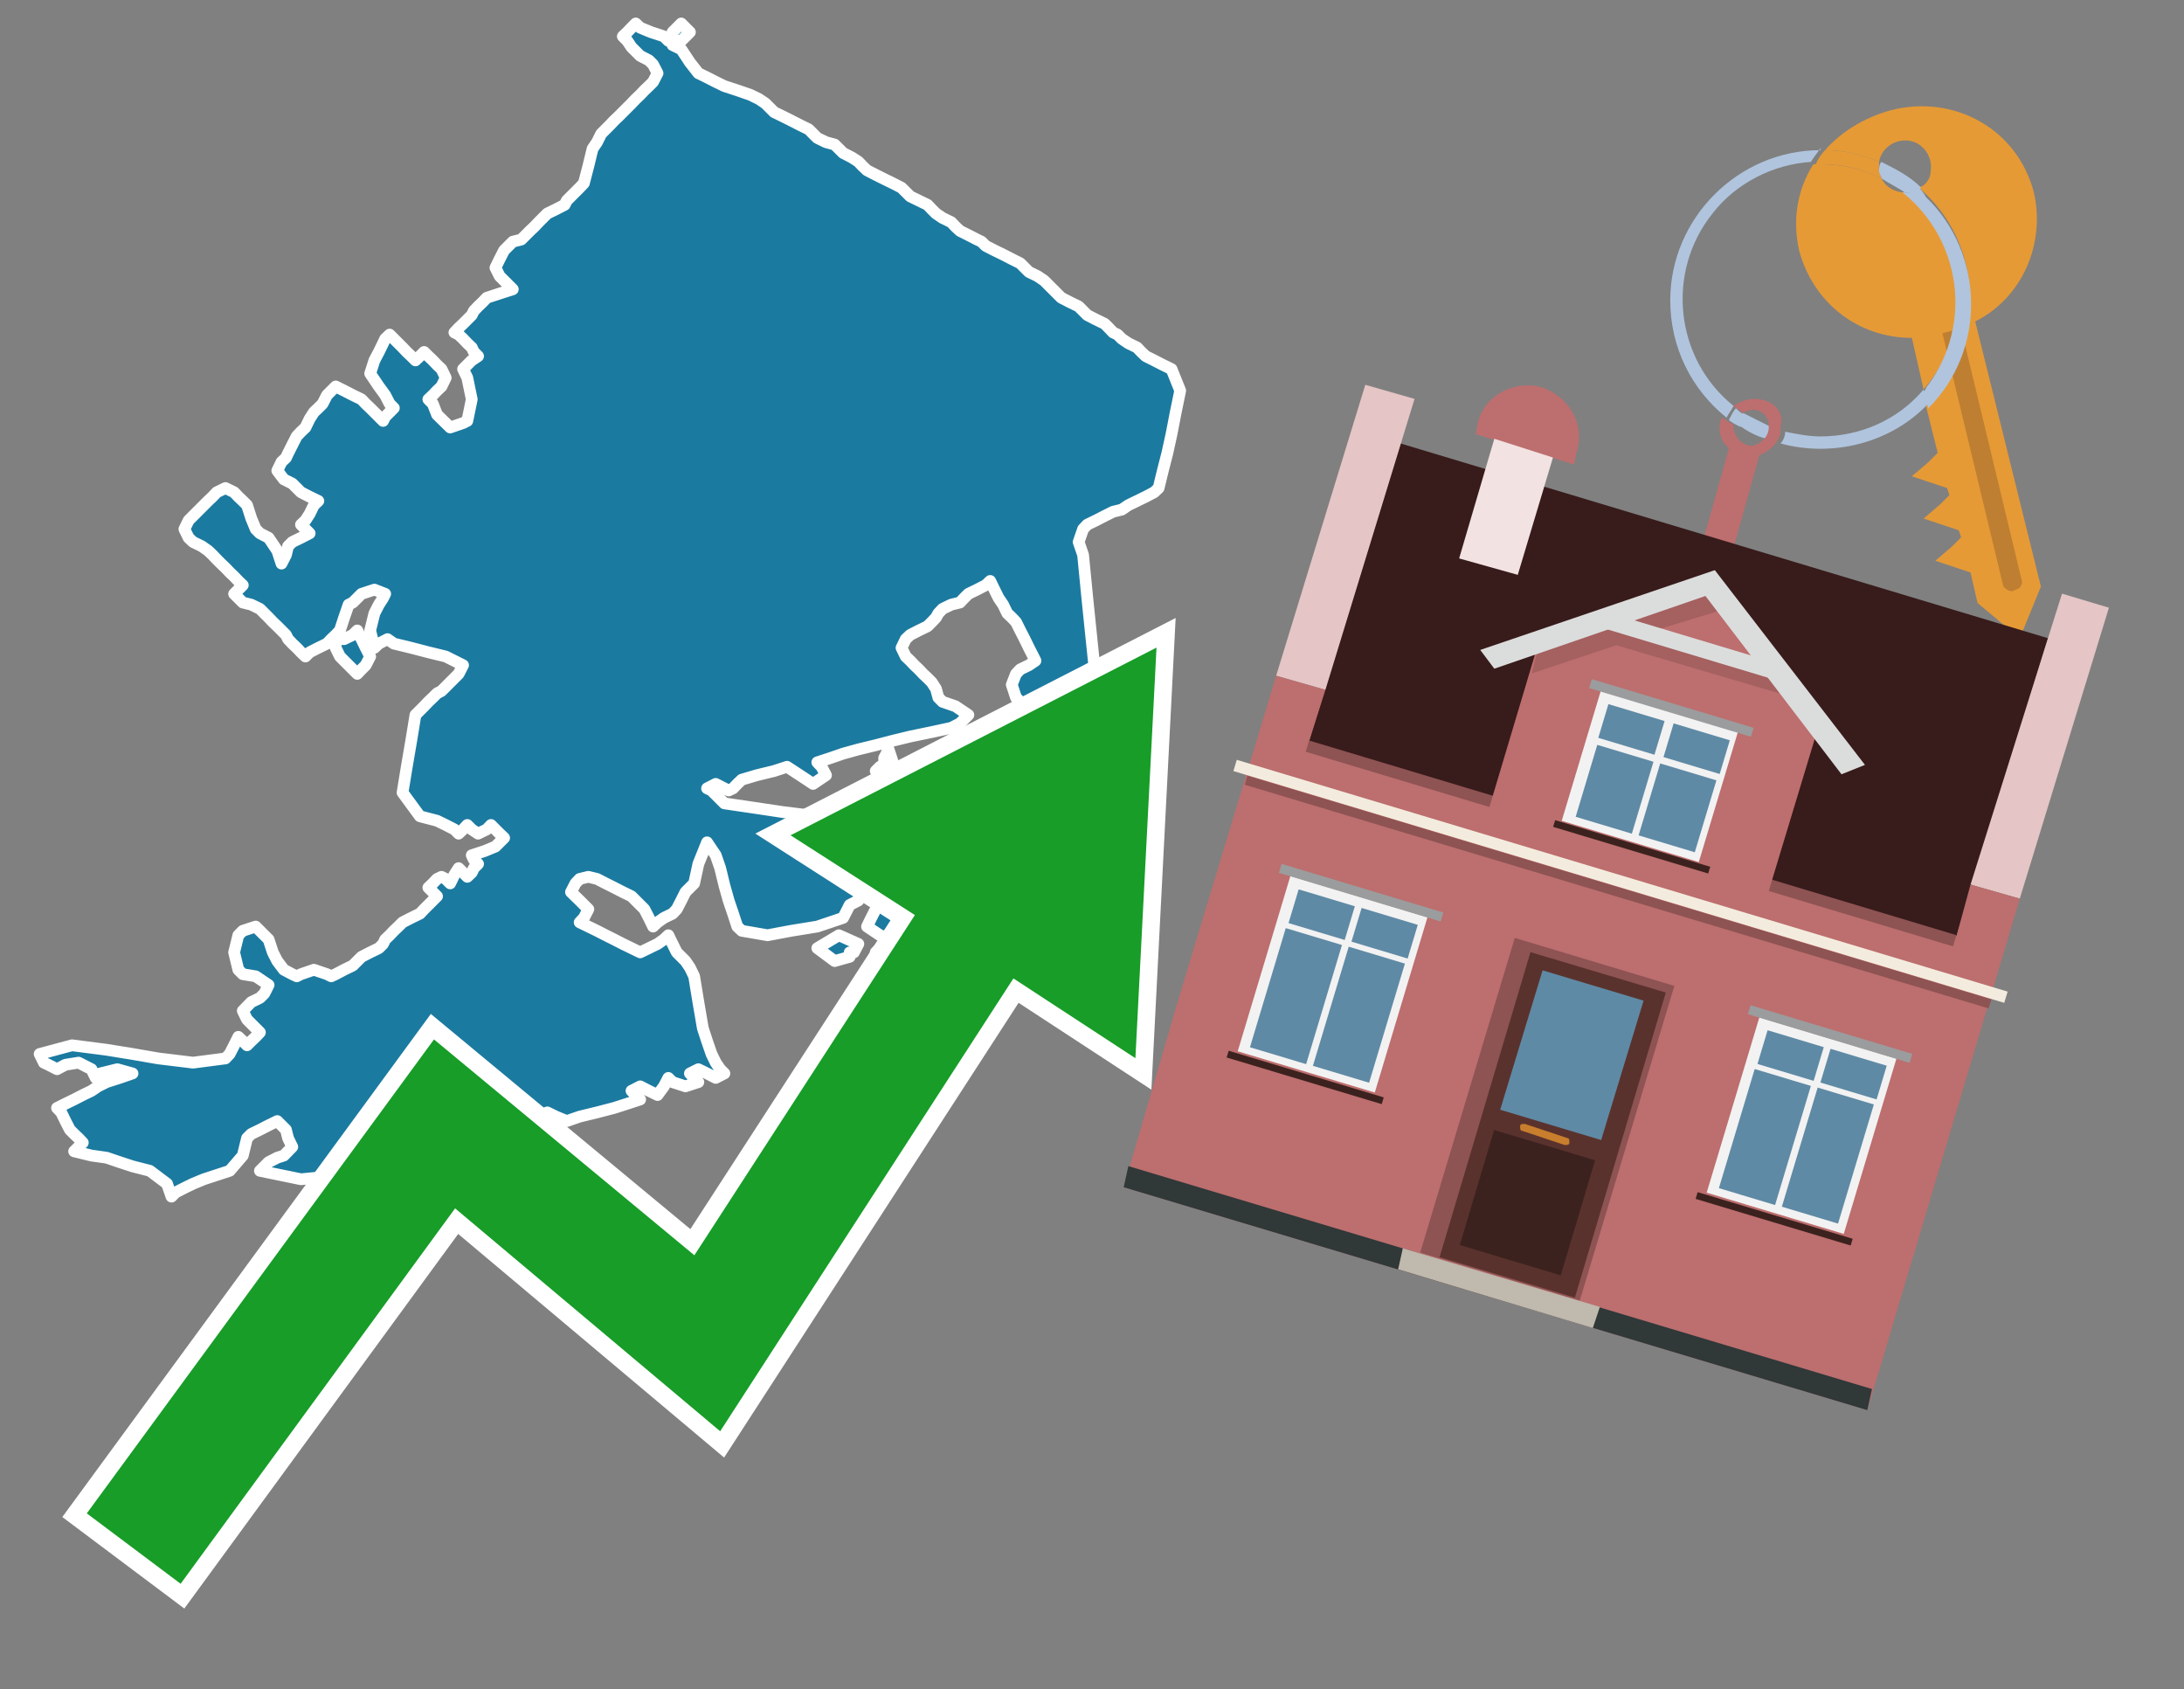 <?xml version="1.0" encoding="utf-8"?>
<!-- Generator: Adobe Illustrator 26.0.3, SVG Export Plug-In . SVG Version: 6.00 Build 0)  -->
<svg version="1.1" id="Text" xmlns="http://www.w3.org/2000/svg" xmlns:xlink="http://www.w3.org/1999/xlink" x="0px" y="0px"
	 width="93.1px" height="72px" viewBox="0 0 93.1 72" style="enable-background:new 0 0 93.1 72;" xml:space="preserve">
<rect x="0" y="0" width="93.1" height="72" fill="#808080" stroke="none"/>
<style type="text/css">
	.st0{fill:#1B7AA0;stroke:#FFFFFF;stroke-width:0.5;stroke-linejoin:round;}
	.st1{fill:none;stroke:#FFFFFF;stroke-width:1.5;stroke-miterlimit:10;}
	.st2{fill:#179D28;}
	.st3{fill:#E69A35;}
	.st4{fill:#B0C4DE;}
	.st5{fill:#BD6E6E;}
	.st6{fill:#BF7F32;}
	.st7{fill-rule:evenodd;clip-rule:evenodd;fill:#381B1B;}
	.st8{fill-rule:evenodd;clip-rule:evenodd;fill:#E5C5C5;}
	.st9{fill-rule:evenodd;clip-rule:evenodd;fill:#BD6E6E;}
	.st10{fill-rule:evenodd;clip-rule:evenodd;fill:#303838;}
	.st11{fill-rule:evenodd;clip-rule:evenodd;fill:#8E5353;}
	.st12{fill-rule:evenodd;clip-rule:evenodd;fill:#F3ECDE;}
	.st13{fill-rule:evenodd;clip-rule:evenodd;fill:#F2E2E2;}
	.st14{fill-rule:evenodd;clip-rule:evenodd;fill:#C0B9AD;}
	.st15{fill:#5A322D;}
	.st16{fill:#5F8AA5;}
	.st17{fill:#3C221E;}
	.st18{fill:#C87E2C;}
	.st19{opacity:0.5;fill-rule:evenodd;clip-rule:evenodd;fill:#8E5353;}
	.st20{fill-rule:evenodd;clip-rule:evenodd;fill:#DBDDDC;}
	.st21{fill-rule:evenodd;clip-rule:evenodd;fill:#F2F2F2;}
	.st22{fill-rule:evenodd;clip-rule:evenodd;fill:#5F8AA5;}
	.st23{fill-rule:evenodd;clip-rule:evenodd;fill:#9B9C9D;}
	.st24{fill-rule:evenodd;clip-rule:evenodd;fill:#3C221E;}
</style>
<path class="st0" d="M36.22,40.78L35.58,40.96L34.84,40.41L35.76,39.86L36.59,40.23L36.4,40.59L36.22,40.59ZM39.81,34.79L40.18,34.98L40.36,35.16L40.55,35.71L40.73,36.27L40.92,36.45L41.28,36.64L41.65,36.45L41.84,36.27L42.02,36.08L42.39,35.9L42.76,36.08L42.94,36.27L43.13,36.45L42.94,36.64L42.76,36.82L42.57,37.0L42.39,37.19L42.21,37.37L42.02,37.46L41.65,37.65L41.28,37.46L41.1,37.37L40.92,37.19L40.73,37.0L40.55,37.28L40.73,37.65L40.92,37.83L41.47,38.02L42.02,38.38L41.47,38.75L40.92,38.57L40.55,38.38L40.18,38.57L40.0,38.75L39.9,38.94L40.0,39.12L40.18,39.49L39.81,39.86L39.54,40.04L39.72,40.23L39.9,40.41L40.0,40.59L40.18,40.41L40.36,40.23L40.55,40.59L40.36,40.96L40.18,41.15L40.0,41.33L39.9,41.15L39.72,40.96L39.54,40.78L39.17,40.59L38.8,40.78L38.61,40.96L38.43,41.15L38.06,41.33L37.69,41.15L37.51,40.96L37.33,40.59L37.69,40.23L38.06,40.04L37.51,39.86L36.96,39.49L37.14,39.12L37.33,38.75L37.51,38.38L37.69,38.2L37.88,38.02L38.06,37.83L38.25,37.65L38.43,37.28L38.61,37.0L38.8,36.64L38.98,36.27L39.17,35.9L39.35,35.53L39.54,35.16L39.54,34.79ZM37.69,32.31L37.88,31.94L38.06,32.49L37.69,33.04L37.33,32.86L37.51,32.68L37.69,32.68ZM14.67,27.24L15.04,27.06L15.23,26.87L15.41,27.24L15.59,27.61L15.78,27.98L15.59,28.35L15.41,28.53L15.23,28.72L15.04,28.53L14.86,28.35L14.67,28.16L14.49,27.98L14.31,27.61L14.31,27.24ZM28.67,1.92L29.04,2.1L29.41,2.66L29.77,3.12L30.14,3.3L30.51,3.49L30.88,3.67L31.43,3.85L31.98,4.04L32.35,4.22L32.63,4.41L32.81,4.59L33.0,4.78L33.37,4.96L33.73,5.14L34.1,5.33L34.47,5.51L34.66,5.7L34.84,5.88L35.21,6.06L35.58,6.16L35.76,6.34L35.94,6.52L36.31,6.71L36.59,6.89L36.77,7.08L36.96,7.26L37.33,7.45L37.69,7.63L38.06,7.81L38.43,8.0L38.61,8.18L38.8,8.37L39.17,8.55L39.54,8.73L39.72,8.92L39.9,9.1L40.18,9.29L40.55,9.47L40.73,9.66L40.92,9.84L41.28,10.02L41.65,10.21L41.84,10.3L42.02,10.48L42.39,10.67L42.76,10.85L43.13,11.04L43.49,11.22L43.68,11.41L43.86,11.59L44.23,11.77L44.51,11.96L44.69,12.14L44.88,12.33L45.06,12.51L45.24,12.69L45.61,12.88L45.98,13.06L46.17,13.25L46.35,13.43L46.72,13.62L47.09,13.8L47.27,13.98L47.45,14.17L47.64,14.26L47.82,14.44L48.1,14.63L48.47,14.81L48.65,15.0L48.84,15.18L49.2,15.36L49.57,15.55L49.94,15.73L50.31,16.65L50.12,17.57L49.94,18.5L49.76,19.32L49.57,20.06L49.39,20.8L49.2,20.98L48.84,21.17L48.47,21.35L48.1,21.53L47.82,21.72L47.45,21.81L47.09,21.99L46.72,22.18L46.35,22.36L46.17,22.55L45.98,23.1L46.17,23.65L46.35,25.49L46.53,27.24L46.72,29.08L46.35,30.83L45.98,30.65L45.8,30.47L45.61,30.1L45.24,29.73L44.88,30.1L44.51,30.47L44.14,30.65L43.86,30.83L43.49,31.02L43.31,31.2L43.13,31.57L43.49,31.94L43.86,32.68L43.49,33.41L43.13,33.23L42.76,33.04L42.39,33.23L42.02,33.41L41.65,33.6L41.47,33.69L41.28,33.6L41.1,33.41L40.92,32.68L41.28,31.94L41.65,32.12L41.84,32.31L42.02,32.12L42.21,31.94L42.39,31.2L42.76,30.47L43.13,30.28L43.31,30.1L43.49,29.91L43.31,29.73L43.13,29.18L43.31,28.72L43.49,28.53L43.86,28.35L44.14,28.16L44.05,27.98L43.86,27.61L43.68,27.24L43.49,26.87L43.31,26.51L43.13,26.32L42.94,26.14L42.76,25.77L42.57,25.49L42.39,25.13L42.21,24.76L42.02,24.94L41.65,25.13L41.28,25.31L41.1,25.49L40.92,25.68L40.55,25.77L40.18,25.95L40.0,26.14L39.9,26.32L39.72,26.51L39.54,26.69L39.17,26.87L38.8,27.06L38.61,27.24L38.43,27.61L38.61,27.98L38.8,28.16L38.98,28.35L39.17,28.53L39.35,28.72L39.54,28.9L39.72,29.08L39.9,29.36L40.0,29.73L40.18,29.91L40.73,30.1L41.28,30.47L40.92,30.83L40.55,31.02L39.72,31.2L38.8,31.39L38.06,31.57L37.33,31.76L36.59,31.94L35.94,32.12L35.39,32.31L34.84,32.49L35.02,32.68L35.21,33.04L34.66,33.41L34.1,33.04L33.55,32.68L33.0,32.86L32.26,33.04L31.62,33.23L31.43,33.41L31.25,33.6L31.06,33.69L30.88,33.6L30.51,33.41L30.14,33.6L30.33,33.69L30.51,33.87L30.7,34.06L30.88,34.24L32.17,34.43L33.37,34.61L34.84,34.79L36.22,34.98L36.4,35.16L36.59,35.71L36.77,36.27L36.96,37.28L36.59,38.38L36.22,38.57L36.13,38.75L35.94,39.12L34.84,39.49L33.73,39.67L32.72,39.86L31.62,39.67L31.43,39.49L31.25,38.94L31.06,38.38L30.88,37.74L30.7,37.0L30.51,36.45L30.14,35.9L29.77,36.82L29.59,37.65L29.41,37.83L29.22,38.02L29.04,38.38L28.85,38.75L28.67,38.94L28.3,39.12L28.03,39.31L27.84,39.49L27.66,39.12L27.47,38.75L27.29,38.57L27.1,38.38L26.92,38.2L26.55,38.02L26.18,37.83L25.82,37.65L25.45,37.46L25.08,37.37L24.71,37.46L24.53,37.65L24.34,38.02L24.71,38.38L25.08,38.75L24.89,39.12L24.71,39.31L25.08,39.49L25.45,39.67L25.82,39.86L26.18,40.04L26.55,40.23L26.92,40.41L27.29,40.59L27.66,40.41L28.03,40.23L28.3,40.04L28.49,39.86L28.67,40.23L28.85,40.59L29.04,40.78L29.22,40.96L29.41,41.24L29.59,41.61L29.77,42.71L29.96,43.82L30.14,44.37L30.33,44.92L30.51,45.29L30.7,45.57L30.88,45.75L30.51,45.94L30.14,45.75L29.77,45.57L29.41,45.75L29.59,45.94L29.77,46.12L29.22,46.3L28.67,46.12L28.49,45.94L28.3,46.3L28.03,46.67L27.66,46.49L27.29,46.3L26.92,46.49L27.1,46.67L27.29,46.86L26.74,47.04L26.18,47.22L25.45,47.41L24.71,47.59L24.16,47.78L23.7,47.59L23.33,47.41L22.96,47.59L23.14,47.78L23.33,47.96L22.78,48.15L22.22,47.96L22.04,47.78L21.86,48.15L21.3,48.51L20.75,48.33L20.57,48.15L20.38,48.51L19.92,48.88L19.37,49.07L18.63,49.25L17.9,49.34L17.16,49.53L16.42,49.71L15.5,49.9L14.67,50.08L12.83,50.26L11.08,49.9L11.45,49.53L11.82,49.34L12.1,49.25L12.46,48.88L12.28,48.51L12.19,48.15L11.82,47.78L11.45,47.96L11.08,48.15L10.71,48.33L10.53,48.51L10.35,49.25L9.79,49.9L9.24,50.08L8.69,50.26L8.23,50.45L7.86,50.63L7.49,50.82L7.31,51.0L7.12,50.45L6.39,49.9L5.65,49.71L5.1,49.53L4.54,49.34L3.9,49.25L3.16,49.07L3.35,48.88L3.53,48.7L3.35,48.51L3.16,48.33L2.98,48.15L2.79,47.78L2.61,47.41L2.43,47.22L2.79,47.04L3.16,46.86L3.53,46.67L3.9,46.49L4.18,46.3L4.54,46.12L5.1,45.94L5.65,45.75L5.0,45.57L4.27,45.75L4.08,45.94L3.9,45.57L3.35,45.29L2.79,45.38L2.43,45.57L2.06,45.38L1.87,45.29L1.69,44.92L3.07,44.55L4.54,44.74L5.65,44.92L6.75,45.11L8.23,45.29L9.61,45.11L9.79,44.92L9.98,44.55L10.16,44.19L10.35,44.37L10.53,44.55L10.71,44.37L10.9,44.19L11.08,44.0L10.9,43.82L10.71,43.63L10.53,43.45L10.35,43.08L10.71,42.71L11.08,42.53L11.27,42.34L11.45,41.98L10.9,41.61L10.35,41.52L10.16,41.33L9.98,40.59L10.16,39.86L10.35,39.67L10.9,39.49L11.45,40.04L11.63,40.59L11.82,40.96L12.1,41.33L12.46,41.52L12.65,41.61L12.83,41.52L13.38,41.33L13.94,41.52L14.12,41.61L14.31,41.52L14.67,41.33L15.04,41.15L15.23,40.96L15.41,40.78L15.78,40.59L16.15,40.41L16.33,40.23L16.42,40.04L16.61,39.86L16.79,39.67L16.98,39.49L17.16,39.31L17.53,39.12L17.9,38.94L18.08,38.75L18.26,38.57L18.45,38.38L18.63,38.2L18.45,38.02L18.26,37.83L18.45,37.65L18.63,37.46L18.82,37.37L19.0,37.46L19.19,37.65L19.37,37.28L19.55,37.0L19.74,37.19L19.92,37.37L20.11,37.19L20.2,37.0L20.38,36.82L20.2,36.64L20.11,36.45L20.66,36.27L21.12,36.08L21.3,35.9L21.49,35.71L21.3,35.53L21.12,35.35L20.93,35.16L20.75,35.35L20.38,35.53L20.11,35.35L19.92,35.16L19.74,35.35L19.55,35.53L19.37,35.35L19.0,35.16L18.63,34.98L17.9,34.79L17.16,33.78L17.34,32.68L17.53,31.57L17.71,30.47L17.9,30.28L18.08,30.1L18.26,29.91L18.45,29.73L18.63,29.55L18.82,29.45L19.0,29.27L19.19,29.08L19.37,28.9L19.55,28.72L19.74,28.35L19.0,27.98L18.26,27.8L17.53,27.61L16.79,27.43L16.52,27.24L16.15,27.43L15.96,27.61L15.78,26.87L15.96,26.14L16.15,25.77L16.33,25.49L16.42,25.31L15.96,25.13L15.41,25.31L15.23,25.49L15.04,25.68L14.86,25.77L14.67,26.32L14.49,26.87L14.31,27.06L14.12,27.24L13.94,27.43L13.57,27.61L13.2,27.8L13.02,27.98L12.83,27.8L12.65,27.61L12.46,27.43L12.28,27.24L12.19,27.06L12.0,26.87L11.82,26.69L11.63,26.51L11.45,26.32L11.27,26.14L11.08,25.95L10.71,25.77L10.35,25.68L10.16,25.49L9.98,25.31L10.16,25.13L10.35,24.94L10.16,24.76L9.98,24.57L9.79,24.39L9.61,24.2L9.42,24.02L9.24,23.84L9.06,23.65L8.87,23.47L8.6,23.28L8.23,23.1L8.04,22.92L7.86,22.55L8.04,22.18L8.23,21.99L8.41,21.81L8.5,21.72L8.69,21.53L8.87,21.35L9.06,21.17L9.24,20.98L9.61,20.8L9.98,20.98L10.16,21.17L10.35,21.35L10.53,21.53L10.71,22.09L10.9,22.55L11.08,22.73L11.45,22.92L11.82,23.47L12.0,24.02L12.19,23.65L12.28,23.28L12.46,23.1L12.83,22.92L13.2,22.73L13.02,22.55L12.83,22.36L13.02,22.18L13.2,21.9L13.38,21.53L13.57,21.35L13.2,21.17L12.83,20.98L12.65,20.8L12.46,20.61L12.1,20.43L11.82,20.06L12.0,19.69L12.19,19.51L12.28,19.32L12.46,18.96L12.65,18.59L12.83,18.4L13.02,18.22L13.2,17.85L13.38,17.57L13.57,17.39L13.75,17.21L13.94,16.84L14.31,16.47L14.67,16.65L15.04,16.84L15.41,17.02L15.59,17.21L15.78,17.39L15.96,17.57L16.15,17.76L16.33,17.94L16.42,17.76L16.61,17.57L16.79,17.39L16.61,17.21L16.42,16.84L16.15,16.47L15.78,15.92L15.96,15.36L16.15,15.0L16.33,14.63L16.42,14.44L16.61,14.26L16.79,14.44L16.98,14.63L17.16,14.81L17.34,15.0L17.53,15.18L17.71,15.36L17.9,15.18L18.08,15.0L18.26,15.18L18.45,15.36L18.63,15.55L18.82,15.73L19.0,16.1L18.82,16.47L18.63,16.65L18.45,16.84L18.26,17.02L18.45,17.21L18.63,17.67L19.19,18.22L19.74,18.03L19.92,17.94L20.11,17.02L19.92,16.1L19.74,15.73L20.11,15.36L20.38,15.18L20.2,15.0L20.11,14.81L19.92,14.63L19.74,14.44L19.55,14.26L19.37,14.17L19.55,13.98L19.74,13.8L19.92,13.62L20.11,13.43L20.2,13.25L20.38,13.06L20.57,12.88L20.75,12.69L21.3,12.51L21.86,12.33L21.67,12.14L21.49,11.96L21.3,11.77L21.12,11.41L21.3,11.04L21.49,10.67L21.86,10.3L22.22,10.21L22.41,10.02L22.59,9.84L22.78,9.66L22.96,9.47L23.14,9.29L23.33,9.1L23.7,8.92L24.07,8.73L24.16,8.55L24.34,8.37L24.53,8.18L24.71,8.0L24.89,7.81L25.08,7.08L25.26,6.34L25.45,6.06L25.63,5.7L25.82,5.51L26.0,5.33L26.18,5.14L26.37,4.96L26.55,4.78L26.74,4.59L26.92,4.41L27.1,4.22L27.29,4.04L27.47,3.85L27.66,3.67L27.84,3.49L28.03,3.12L27.84,2.75L27.66,2.57L27.29,2.38L26.92,2.01L26.74,1.74L26.55,1.55L26.74,1.37L26.92,1.18L27.1,1.0L27.29,1.18L27.75,1.37L28.3,1.55L28.49,1.74L28.67,1.74ZM28.67,1.37L29.04,1.0L29.41,1.37L29.04,1.74L28.67,1.74Z"/>
<polygon class="st1" points="49.3,27.6 33.7,35.6 39,39 29.6,53.5 18.5,44.3 3.7,64.5 7.7,67.5 19.4,51.5 30.7,61 43.2,41.7 
	48.4,45.1 "/>
<polygon class="st2" points="49.3,27.6 33.7,35.6 39,39 29.6,53.5 18.5,44.3 3.7,64.5 7.7,67.5 19.4,51.5 30.7,61 43.2,41.7 
	48.4,45.1 "/>
<path class="st3" d="M80.2,7.6c0-0.1-0.1-0.2-0.1-0.3c0-0.1,0-0.3,0-0.4c-0.7-0.3-1.5-0.5-2.3-0.5c-0.2,0.2-0.3,0.4-0.4,0.6
	c0.1,0,0.2,0,0.3,0C78.5,7,79.4,7.2,80.2,7.6z"/>
<path class="st4" d="M77.6,6.4c-3.5,0-6.4,2.9-6.4,6.4c0,2,0.9,3.8,2.4,5c0.1-0.2,0.2-0.3,0.3-0.5c-2.5-2-2.9-5.7-0.9-8.2
	c1-1.3,2.6-2.1,4.2-2.2c0.1-0.2,0.3-0.4,0.4-0.6V6.4z"/>
<path class="st3" d="M84.2,13.7c2-1,3-3.3,2.5-5.5C86,5.5,83.3,4,80.6,4.7c-1.1,0.3-2.1,0.9-2.8,1.7c0.8,0,1.6,0.2,2.3,0.5
	c0.1-0.6,0.7-1,1.3-0.9c0.6,0.1,1,0.7,0.9,1.3c0,0.3-0.2,0.6-0.5,0.7c2.7,2.3,2.9,6.4,0.6,9c-0.1,0.1-0.2,0.2-0.3,0.3l0.5,2
	l-0.4,0.4l-0.7,0.6l0.9,0.3l0.6,0.2l0.1,0.3l-0.4,0.4L82,22.1l0.9,0.3l0.6,0.2l0.1,0.3l-0.4,0.4l-0.7,0.6l0.9,0.3l0.6,0.2l0.3,1.3
	l1.8,1.5L87,25L84.2,13.7z"/>
<path class="st3" d="M81.2,8.2c-0.4,0-0.8-0.2-1-0.6C79.4,7.2,78.5,7,77.6,7c-0.1,0-0.2,0-0.3,0c-0.7,1.1-0.9,2.4-0.6,3.7
	c0.6,2.2,2.5,3.7,4.8,3.7l0.5,2.2c2.1-2.4,1.9-6.1-0.6-8.2C81.3,8.3,81.2,8.3,81.2,8.2z"/>
<path class="st4" d="M74.1,18.1c0.4,0.3,0.8,0.5,1.2,0.6c0.1-0.1,0.2-0.3,0.2-0.5l0,0c-0.4-0.2-0.8-0.4-1.2-0.6
	C74.2,17.8,74.1,17.9,74.1,18.1z"/>
<path class="st4" d="M74.4,17.7c-0.2-0.1-0.3-0.2-0.4-0.3c-0.1,0.1-0.2,0.3-0.3,0.5c0.1,0.1,0.3,0.2,0.5,0.3
	C74.1,17.9,74.2,17.8,74.4,17.7z"/>
<path class="st5" d="M74.8,17c-0.3,0-0.6,0.1-0.9,0.3c0.1,0.1,0.3,0.2,0.4,0.3c0.3-0.2,0.8-0.2,1,0.2c0.1,0.1,0.1,0.3,0.1,0.4l0,0
	c0,0.4-0.3,0.7-0.7,0.8c-0.4,0-0.7-0.3-0.8-0.7c0,0,0,0,0-0.1v-0.1c-0.2-0.1-0.3-0.2-0.5-0.3c-0.2,0.4-0.1,1,0.3,1.3l-1.2,4.3
	l1.3,0.3l1.2-4.3c0.3-0.1,0.5-0.3,0.7-0.5c0.1-0.2,0.2-0.3,0.2-0.5c0-0.1,0-0.1,0-0.2C76.1,17.5,75.5,17,74.8,17z"/>
<path class="st6" d="M86,25.1l-0.2,0.1c-0.2,0-0.3-0.1-0.4-0.2l0,0l-2.6-10.8l0.8-0.2l2.6,10.8C86.2,24.9,86.1,25.1,86,25.1L86,25.1
	z"/>
<path class="st4" d="M80.1,7.3c0,0.1,0.1,0.2,0.1,0.3c0.3,0.2,0.7,0.4,1,0.6c0.1,0,0.2,0,0.3,0c0.1,0,0.3-0.1,0.4-0.2
	c-0.5-0.5-1.1-0.8-1.7-1.1C80.1,7,80.1,7.2,80.1,7.3z"/>
<path class="st4" d="M77.6,18.6c-0.5,0-1-0.1-1.5-0.2c0,0.2-0.1,0.4-0.2,0.5c2.2,0.6,4.7,0,6.3-1.7L82,16.6
	C80.9,17.9,79.3,18.6,77.6,18.6z"/>
<path class="st4" d="M81.8,8c-0.1,0.1-0.2,0.1-0.4,0.2c-0.1,0-0.2,0-0.3,0c2.5,2,3,5.6,1.1,8.2c-0.1,0.1-0.1,0.2-0.2,0.3l0.2,0.7
	c2.5-2.5,2.4-6.6-0.1-9C82,8.2,81.9,8.1,81.8,8L81.8,8z"/>
<g>
	<polygon class="st7" points="55.8,31.6 83.4,39.9 87.3,27.2 59.7,18.9 55.8,31.6 	"/>
	<polygon class="st8" points="54.4,28.8 56.5,29.4 60.3,17 58.2,16.4 54.4,28.8 	"/>
	<polygon class="st8" points="84,37.7 86.1,38.3 89.9,25.9 87.9,25.3 84,37.7 	"/>
	<polygon class="st9" points="50.2,42.7 54.4,28.8 56.5,29.4 55.8,31.6 83.4,39.9 84,37.7 86.1,38.3 79.6,60.1 47.9,50.6 	"/>
	<polygon class="st10" points="47.9,50.6 48.1,49.7 79.8,59.2 79.6,60.1 47.9,50.6 	"/>
	
		<rect x="55.1" y="35.8" transform="matrix(-0.958 -0.288 0.288 -0.958 125.727 90.499)" class="st11" width="28.8" height="0.5"/>
	<path class="st9" d="M67.2,19.3l-0.1,0.5l-4.2-1.3L63,18c0.3-1.2,1.6-1.8,2.7-1.5l0,0C66.9,16.9,67.6,18.1,67.2,19.3z"/>
	
		<rect x="51.9" y="37.3" transform="matrix(0.958 0.288 -0.288 0.958 13.744 -18.297)" class="st12" width="34.3" height="0.5"/>
	
		<rect x="52.4" y="37.8" transform="matrix(0.958 0.288 -0.288 0.958 13.863 -18.242)" class="st11" width="33.1" height="0.4"/>
	<polygon class="st13" points="63.7,18.7 66.2,19.5 64.7,24.5 62.2,23.8 63.7,18.7 	"/>
	<g>
		<polygon class="st14" points="59.6,54.1 59.8,53.2 68.2,55.7 67.9,56.6 59.6,54.1 		"/>
		<g>
			
				<rect x="62.5" y="40.7" transform="matrix(-0.958 -0.288 0.288 -0.958 115.496 112.421)" class="st11" width="7.1" height="14"/>
			<g transform="matrix( 0.861, 0, 0, 0.861, 2148,666.7) ">
				<g>
					<g>
						<g id="Symbol_9_0_Layer2_0_MEMBER_8_MEMBER_12_MEMBER_0_FILL_00000068661617136642869190000009105610180127818117_">
							<path class="st15" d="M-2412.3-725.2l-6.7-2l-4.5,15.1l6.7,2L-2412.3-725.2z"/>
						</g>
					</g>
				</g>
			</g>
			<g transform="matrix( 0.861, 0, 0, 0.861, 2148,666.7) ">
				<g>
					<g id="Symbol_9_0_Layer2_0_MEMBER_8_MEMBER_12_MEMBER_1_MEMBER_1_FILL_00000096743352124702272400000008959002060142450612_">
						<path class="st16" d="M-2418.4-726.3l-2.1,6.9l5,1.5l2.1-6.9L-2418.4-726.3z"/>
					</g>
				</g>
			</g>
			<g transform="matrix( 0.861, 0, 0, 0.861, 2148,666.7) ">
				<g>
					<g id="Symbol_9_0_Layer2_0_MEMBER_8_MEMBER_12_MEMBER_1_MEMBER_1_FILL_00000002379219367519206220000006020086178066684857_">
						<path class="st17" d="M-2420.8-718.4l-1.7,5.7l5,1.5l1.7-5.7L-2420.8-718.4z"/>
					</g>
				</g>
			</g>
			<path class="st18" d="M66.8,48.5l-1.8-0.6c-0.1,0-0.2,0-0.2,0.1l0,0c0,0.1,0,0.2,0.1,0.2l1.8,0.6c0.1,0,0.2,0,0.2-0.1l0,0
				C66.9,48.6,66.9,48.5,66.8,48.5z"/>
		</g>
	</g>
	<polygon class="st9" points="63.4,34.7 75.3,38.3 77.6,30.7 72.9,24.8 65.7,27 	"/>
	<path class="st19" d="M65.6,27.5l1.5-0.5l0,0l0,0l5.9-2l0.4,1L70.1,27c2.1,0.6,5.9,1.8,6,1.8l0.6,1l-7.8-2.3l-3.6,1.2L65.6,27.5z"
		/>
	<polygon class="st20" points="63.1,27.7 73.1,24.3 73.1,24.3 73.1,24.3 79.5,32.6 78.5,33 72.7,25.4 63.7,28.5 	"/>
	
		<rect x="68.2" y="27.2" transform="matrix(-0.958 -0.288 0.288 -0.958 132.968 74.613)" class="st20" width="7.6" height="0.7"/>
	<g>
		
			<rect x="73.8" y="44.1" transform="matrix(-0.958 -0.288 0.288 -0.958 136.596 116.09)" class="st21" width="6.1" height="7.8"/>
		<g>
			<g>
				
					<rect x="72.6" y="47.2" transform="matrix(0.288 -0.958 0.958 0.288 7.147 106.596)" class="st22" width="5.3" height="2.5"/>
			</g>
			<g>
				
					<rect x="75.5" y="43.7" transform="matrix(0.288 -0.958 0.958 0.288 11.309 105.089)" class="st22" width="1.5" height="2.5"/>
			</g>
		</g>
		<g>
			<g>
				<rect x="75.3" y="48" transform="matrix(0.288 -0.958 0.958 0.288 8.287 109.743)" class="st22" width="5.3" height="2.5"/>
			</g>
			<g>
				
					<rect x="78.2" y="44.5" transform="matrix(0.288 -0.958 0.958 0.288 12.448 108.237)" class="st22" width="1.5" height="2.5"/>
			</g>
		</g>
		
			<rect x="74.4" y="43.8" transform="matrix(-0.958 -0.288 0.288 -0.958 140.065 108.687)" class="st23" width="7.2" height="0.4"/>
		
			<rect x="72.2" y="51.7" transform="matrix(-0.958 -0.288 0.288 -0.958 133.169 123.406)" class="st24" width="6.9" height="0.3"/>
	</g>
	<g>
		
			<rect x="53.8" y="38.1" transform="matrix(-0.958 -0.288 0.288 -0.958 99.173 98.557)" class="st21" width="6.1" height="7.8"/>
		<g>
			<g>
				
					<rect x="52.6" y="41.2" transform="matrix(0.288 -0.958 0.958 0.288 -1.335 83.159)" class="st22" width="5.3" height="2.5"/>
			</g>
			<g>
				
					<rect x="55.5" y="37.7" transform="matrix(0.288 -0.958 0.958 0.288 2.827 81.653)" class="st22" width="1.5" height="2.5"/>
			</g>
		</g>
		<g>
			<g>
				<rect x="55.3" y="42" transform="matrix(0.288 -0.958 0.958 0.288 -0.195 86.307)" class="st22" width="5.3" height="2.5"/>
			</g>
			<g>
				
					<rect x="58.2" y="38.5" transform="matrix(0.288 -0.958 0.958 0.288 3.966 84.801)" class="st22" width="1.5" height="2.5"/>
			</g>
		</g>
		
			<rect x="54.4" y="37.8" transform="matrix(-0.958 -0.288 0.288 -0.958 102.642 91.154)" class="st23" width="7.2" height="0.4"/>
		
			<rect x="52.2" y="45.7" transform="matrix(-0.958 -0.288 0.288 -0.958 95.746 105.872)" class="st24" width="6.9" height="0.3"/>
	</g>
	<g>
		
			<rect x="67.4" y="30.3" transform="matrix(-0.958 -0.288 0.288 -0.958 128.26 85.178)" class="st21" width="6.1" height="5.8"/>
		<g>
			<g>
				
					<rect x="67.2" y="32.4" transform="matrix(0.288 -0.958 0.958 0.288 16.775 89.858)" class="st22" width="3.2" height="2.5"/>
			</g>
			<g>
				
					<rect x="68.8" y="29.8" transform="matrix(0.288 -0.958 0.958 0.288 19.769 88.775)" class="st22" width="1.5" height="2.5"/>
			</g>
		</g>
		<g>
			<g>
				
					<rect x="69.9" y="33.2" transform="matrix(0.288 -0.958 0.958 0.288 17.914 93.006)" class="st22" width="3.2" height="2.5"/>
			</g>
			<g>
				
					<rect x="71.5" y="30.7" transform="matrix(0.288 -0.958 0.958 0.288 20.909 91.923)" class="st22" width="1.5" height="2.5"/>
			</g>
		</g>
		
			<rect x="67.7" y="30" transform="matrix(-0.958 -0.288 0.288 -0.958 130.855 79.639)" class="st23" width="7.2" height="0.4"/>
		
			<rect x="66" y="35.9" transform="matrix(-0.958 -0.288 0.288 -0.958 125.706 90.629)" class="st24" width="6.9" height="0.3"/>
	</g>
</g>
</svg>
